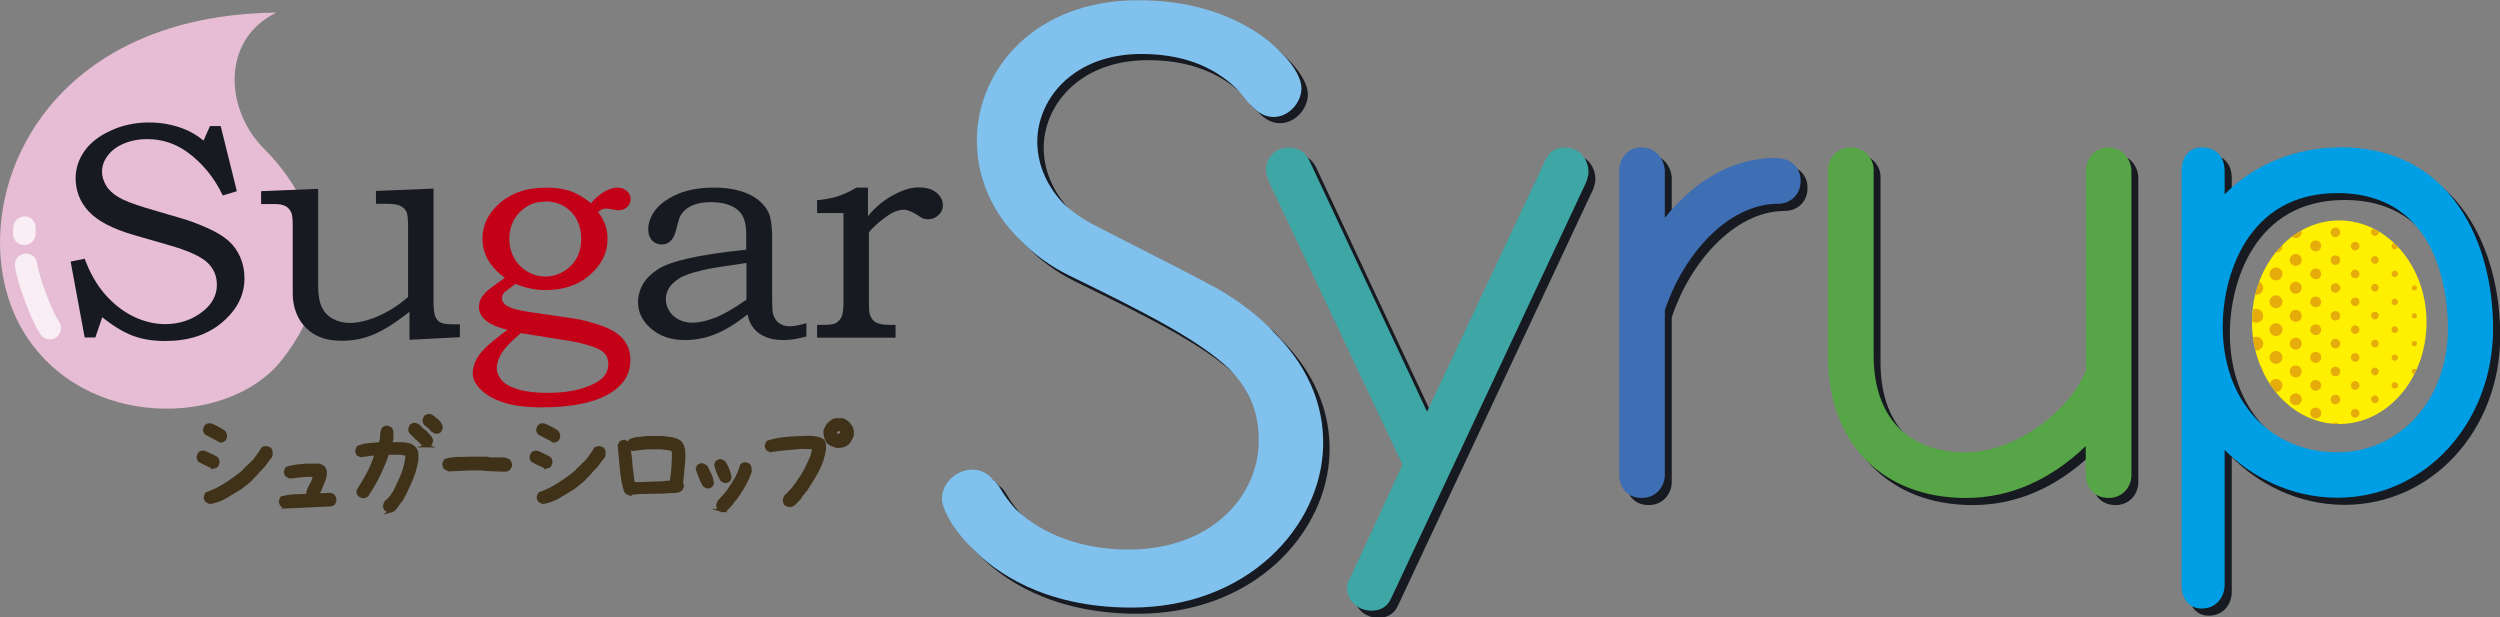 <?xml version="1.0" encoding="UTF-8"?><svg id="_レイヤー_2" xmlns="http://www.w3.org/2000/svg" xmlns:xlink="http://www.w3.org/1999/xlink" viewBox="0 0 105.13 25.96"><rect x="0" y="0" width="105.13" height="25.96" fill="#808080" stroke="none"/><defs><style>.cls-1{fill:#171a20;}.cls-1,.cls-2,.cls-3,.cls-4,.cls-5,.cls-6,.cls-7,.cls-8,.cls-9,.cls-10,.cls-11,.cls-12{stroke-width:0px;}.cls-2{fill:#3fa6a6;}.cls-3{fill:#009ee5;}.cls-4{fill:#80c1ee;}.cls-5{fill:#c40018;}.cls-13{fill:#3f3219;stroke:#3f3219;stroke-miterlimit:10;stroke-width:.13px;}.cls-6{fill:none;}.cls-7{fill:#dc950f;}.cls-14{opacity:.75;}.cls-8{fill:#e6bdd4;}.cls-15{clip-path:url(#clippath);}.cls-9{fill:#56a546;}.cls-10{fill:#3e6eb3;}.cls-11{fill:#f8eef4;}.cls-12{fill:#ffef00;}</style><clipPath id="clippath"><path class="cls-6" d="M102.04,13.55c0,2.37-1.64,4.28-3.67,4.28s-3.67-1.92-3.67-4.28,1.64-4.28,3.67-4.28,3.67,1.92,3.67,4.28Z"/></clipPath></defs><g id="TXT"><path class="cls-8" d="M11.62.53C.95.65-1.76,9.52,1.02,14c2.55,4.12,8.57,3.94,10.79,1.19,3.23-4.01.68-7.56-.72-8.95-1.62-1.62-1.81-4.56.53-5.71Z"/><path class="cls-11" d="M2.09,14.27c-.15,0-.29-.07-.38-.2-.37-.52-.98-2.13-1.08-2.87-.04-.26.14-.5.4-.53.26-.04.5.14.53.4.09.63.65,2.08.92,2.45.15.21.1.51-.11.66-.08.06-.18.09-.28.09h0Z"/><path class="cls-11" d="M1.02,10.31c-.26,0-.47-.21-.47-.47,0,0,0-.22.01-.32.03-.26.27-.44.52-.42.26.03.44.26.42.52,0,.03,0,.16,0,.21,0,.26-.21.47-.47.47h0Z"/><path class="cls-1" d="M53.79,14.17c-.64-.66-1.43-1.26-2.36-1.79-.86-.47-2-1.05-3.1-1.61-.78-.4-1.54-.78-2.15-1.1-.45-.24-.85-.53-1.19-.85-.73-.77-1.12-1.71-1.1-2.68.05-1.79,1.57-3.61,4.38-3.61,1.67,0,3,.49,3.99,1.45.12.13.24.26.35.41.09.12.18.22.28.3.28.32.59.49.94.49.61,0,1.16-.57,1.17-1.21,0-.38-.28-.9-.76-1.4-.04-.04-.09-.09-.15-.15-.02-.02-.03-.04-.05-.05-.48-.49-2.33-2.1-5.9-2.1-4.35,0-6.71,2.89-6.79,5.75-.04,1.66.63,3.19,1.85,4.36.56.58,1.24,1.08,2.04,1.47,3.24,1.58,5.45,2.71,6.75,3.95.85.89,1.25,1.86,1.21,3.11-.06,2.21-1.96,4.46-5.49,4.46-1.92,0-3.6-.62-4.73-1.7-.25-.27-.47-.57-.66-.89-.09-.16-.19-.27-.3-.35-.27-.36-.65-.42-.87-.42-.6,0-1.25.49-1.27,1.21,0,.38.37,1.17,1.11,1.93.06.06.12.12.18.18,0,0,.01.01.02.02.89.92,2.94,2.46,6.65,2.46,4.94,0,7.98-3.44,8.07-6.77.05-1.81-.7-3.47-2.13-4.86Z"/><path class="cls-1" d="M66.14,6.5c-.62,0-.79.36-.95.72l-4.89,10.39-4.87-10.39c-.19-.45-.41-.71-.98-.71s-.92.48-.92.92c0,.19.08.4.17.62l5.57,11.79-2.16,4.67-.03.05c-.06.1-.14.26-.14.47,0,.46.38.95,1.03.95.39,0,.68-.18.83-.54l8.09-17.26c.1-.17.2-.46.2-.64,0-.51-.35-1.03-.95-1.03Z"/><path class="cls-1" d="M75.01,6.94c-2.14,0-3.68,1.24-4.71,2.52v-1.96c0-.4-.31-1-.97-1s-.95.52-.95,1v12.74c0,.5.29,1,.95,1,.61,0,.97-.49.97-.97v-6.92c.73-2.24,2.6-4.48,4.76-4.48.47,0,.95-.33.95-.97,0-.56-.41-.95-1-.95Z"/><path class="cls-1" d="M88.98,6.5c-.63,0-.97.5-.97.97v8.42c-.8,1.86-3.09,3.43-5.04,3.43-2.47,0-3.89-1.49-3.89-4.08v-7.82c0-.37-.31-.92-.97-.92-.57,0-.95.47-.95.92v7.88c0,3.61,2.28,5.94,5.8,5.94,1.83,0,3.52-.73,5.04-2.18v1.21c0,.47.3.97.97.97.54,0,.95-.42.95-.97V7.47c0-.39-.3-.97-.95-.97Z"/><path class="cls-1" d="M98.7,6.5c-1.88,0-3.63.73-4.85,1.97v-.97c0-.62-.36-1-.95-1-.52,0-.86.38-.86.97v17.42c0,.61.33,1,.84,1,.64,0,.97-.5.97-1v-5.67c1.02,1.04,2.69,2.01,4.74,2.01,3.67,0,6.55-3.13,6.55-7.12,0-3.51-1.69-7.62-6.44-7.62ZM98.59,19.31c-2.84,0-4.82-2.17-4.82-5.29,0-2.09,1.01-5.61,4.82-5.61,4.32,0,4.65,4.36,4.65,5.7,0,2.97-2,5.2-4.65,5.2Z"/><path class="cls-1" d="M8.82,5.3h.46l.68,2.74-.59.18c-.37-.77-.87-1.37-1.49-1.82-.51-.37-1.07-.55-1.69-.55-.37,0-.71.07-1.01.2-.3.13-.52.31-.67.52-.15.21-.22.43-.22.65,0,.2.06.39.17.58.11.19.29.35.52.49.23.14.62.29,1.15.45l1.66.49c.2.06.5.17.89.34.39.17.69.35.91.54.22.19.39.42.51.7.12.27.18.57.18.89,0,.71-.31,1.32-.93,1.85-.62.53-1.42.79-2.4.79-.51,0-.96-.07-1.36-.22-.4-.15-.83-.41-1.29-.78l-.29.85h-.45l-.59-3.19.59-.12c.22.59.5,1.09.86,1.5.36.41.76.72,1.19.93.44.21.88.32,1.33.32.61,0,1.15-.18,1.61-.55.38-.31.57-.68.57-1.1,0-.39-.14-.7-.41-.95-.28-.25-.78-.48-1.5-.69l-1.59-.46c-.89-.26-1.52-.59-1.89-.99-.37-.4-.55-.87-.55-1.39,0-.41.12-.78.36-1.13.24-.35.6-.64,1.1-.87.49-.23,1.03-.35,1.62-.35.49,0,.96.08,1.42.25.32.12.61.29.88.51l.27-.61Z"/><path class="cls-1" d="M10.96,8.04l2.42-.1v4.11c0,.36.05.65.15.86.1.21.25.38.46.49.21.12.45.18.72.18.34,0,.73-.09,1.16-.27.43-.18.86-.45,1.29-.82v-2.97c0-.31-.02-.52-.07-.62-.05-.1-.13-.18-.25-.24s-.31-.09-.56-.09h-.47v-.54l2.42-.1v4.76c0,.31.03.52.08.63.05.12.13.2.23.25.1.05.3.07.6.07h.2v.54l-2.12.11v-1.18c-.58.46-1.09.78-1.52.96-.43.18-.87.26-1.32.26-.33,0-.62-.04-.86-.13-.24-.09-.46-.22-.64-.4-.18-.18-.33-.39-.42-.64-.1-.25-.15-.52-.15-.8v-2.9c0-.26-.02-.44-.07-.54-.05-.1-.12-.19-.23-.25-.11-.06-.26-.09-.44-.09h-.59v-.54Z"/><path class="cls-5" d="M24.85,8.55c.19-.23.39-.39.58-.5.2-.11.38-.16.54-.16.15,0,.28.05.39.14.1.09.16.2.16.33s-.05.25-.14.34c-.09.09-.21.14-.36.14-.06,0-.14-.01-.24-.03-.12-.03-.22-.04-.3-.04-.11,0-.22.05-.33.15.26.32.4.69.4,1.12,0,.59-.25,1.09-.74,1.52-.49.43-1.12.64-1.87.64-.42,0-.84-.09-1.26-.26-.28.2-.44.32-.48.37-.06.07-.09.15-.09.23,0,.12.06.23.19.31.16.11.48.2.96.27l1.84.27c.41.06.82.17,1.23.32.41.15.71.34.9.58.19.24.28.52.28.85,0,.56-.26,1.01-.78,1.35-.66.43-1.64.64-2.94.64-.68,0-1.23-.07-1.66-.22-.43-.14-.76-.35-.99-.61-.17-.19-.26-.39-.26-.59,0-.26.09-.52.26-.77.17-.25.57-.61,1.2-1.07-.4-.1-.69-.22-.87-.36-.22-.17-.33-.37-.33-.59,0-.11.02-.21.06-.31.04-.1.11-.19.2-.29s.26-.23.5-.4c.15-.11.26-.19.33-.24-.31-.22-.54-.47-.7-.74-.16-.27-.24-.57-.24-.9,0-.54.21-1.01.63-1.41.51-.49,1.19-.74,2.05-.74.38,0,.72.05,1,.14.29.1.58.27.88.51ZM21.9,14.01c-.41.35-.68.63-.81.85-.13.22-.2.43-.2.63,0,.17.07.33.2.49.13.16.36.29.69.39.32.1.73.15,1.22.15.58,0,1.08-.06,1.49-.19.41-.13.71-.29.89-.48.13-.15.2-.33.2-.54,0-.18-.05-.33-.16-.45-.11-.12-.31-.23-.61-.32-.3-.09-.58-.16-.84-.2l-2.06-.33ZM22.91,8.48c-.42,0-.77.15-1.06.45-.29.3-.43.67-.43,1.12,0,.3.07.57.2.8.13.24.32.43.56.57.24.14.49.21.75.21s.52-.07.76-.21c.24-.14.43-.33.56-.57.13-.24.19-.5.19-.8,0-.47-.14-.84-.42-1.14-.28-.29-.65-.44-1.1-.44Z"/><path class="cls-1" d="M31.38,10.5v-.69c0-.47-.13-.81-.39-1.01-.26-.2-.64-.3-1.12-.3-.24,0-.45.03-.63.09-.18.06-.32.14-.43.24-.11.1-.19.21-.24.34-.02.05-.07.23-.15.54-.1.38-.3.57-.59.57-.17,0-.31-.06-.41-.17-.1-.11-.16-.26-.16-.46,0-.28.1-.56.31-.83.21-.27.53-.49.95-.67.43-.18.93-.26,1.51-.26.54,0,1.01.08,1.4.25.39.17.67.41.85.72.13.22.19.61.19,1.18v2.45c0,.35.01.58.03.68.05.18.13.32.25.41.12.09.27.14.46.14s.43-.05.7-.13v.56c-.35.1-.67.15-.95.15-.3,0-.56-.04-.76-.13-.21-.08-.38-.21-.51-.37-.13-.16-.22-.36-.25-.58-.51.4-.97.68-1.38.84-.41.16-.83.24-1.25.24-.59,0-1.06-.16-1.43-.48-.37-.32-.55-.69-.55-1.12,0-.26.07-.51.2-.74.13-.23.34-.44.61-.62.27-.18.71-.34,1.29-.47.59-.14,1.4-.26,2.44-.37ZM31.38,11.06c-.99.14-1.6.24-1.83.3-.46.11-.8.22-.99.35-.2.13-.34.26-.43.41-.09.15-.13.3-.13.47s.05.33.14.48c.1.16.23.28.41.37.17.09.36.13.56.13.28,0,.59-.07.94-.2.35-.13.8-.39,1.34-.77v-1.54Z"/><path class="cls-1" d="M34.36,8.95v-.53c.31-.03.58-.08.83-.15.24-.08.52-.2.83-.38h.48v1.2c.3-.37.65-.66,1.05-.88.4-.22.76-.33,1.08-.33s.56.07.75.22c.18.15.27.33.27.54,0,.15-.06.29-.18.4-.12.12-.27.18-.44.18-.08,0-.14-.01-.2-.03-.06-.02-.14-.07-.24-.14-.23-.15-.43-.23-.59-.23-.21,0-.45.09-.7.27-.32.23-.58.45-.76.68v2.94c0,.25.01.43.04.52.03.09.07.17.14.24.06.07.14.11.24.14.09.03.26.05.49.05h.21v.54h-3.3v-.54h.27c.26,0,.43-.02.51-.07.11-.06.19-.15.25-.26.05-.11.08-.32.08-.61v-3.76h-1.1Z"/><path class="cls-12" d="M102.04,13.55c0,2.37-1.64,4.28-3.67,4.28s-3.67-1.92-3.67-4.28,1.64-4.28,3.67-4.28,3.67,1.92,3.67,4.28Z"/><g class="cls-15"><g class="cls-14"><path class="cls-7" d="M94.05,22.38c-.17,0-.32-.14-.32-.32s.14-.32.32-.32.32.14.32.32-.14.32-.32.32h0ZM94.05,21.21c-.17,0-.32-.14-.32-.32s.14-.32.32-.32.32.14.32.32-.14.32-.32.32h0Z"/><path class="cls-7" d="M94.88,21.77c-.16,0-.29-.13-.29-.29s.13-.29.29-.29.29.13.29.29-.13.29-.29.29h0ZM94.88,20.6c-.16,0-.29-.13-.29-.29s.13-.29.29-.29.29.13.29.29-.13.29-.29.29h0Z"/><path class="cls-7" d="M95.71,22.33c-.15,0-.27-.12-.27-.27s.12-.27.27-.27.27.12.27.27-.12.27-.27.27h0ZM95.71,21.16c-.15,0-.27-.12-.27-.27s.12-.27.27-.27.27.12.27.27-.12.27-.27.27h0Z"/><path class="cls-7" d="M96.54,21.73c-.14,0-.25-.11-.25-.25s.11-.25.25-.25.25.11.25.25-.11.25-.25.25h0ZM96.54,20.55c-.14,0-.25-.11-.25-.25s.11-.25.25-.25.25.11.25.25-.11.25-.25.25h0Z"/><path class="cls-7" d="M97.38,22.29c-.12,0-.23-.1-.23-.23s.1-.23.23-.23.23.1.23.23-.1.23-.23.23h0ZM97.38,21.12c-.12,0-.23-.1-.23-.23s.1-.23.23-.23.23.1.23.23-.1.23-.23.23h0Z"/><path class="cls-7" d="M98.21,21.68c-.11,0-.2-.09-.2-.2s.09-.2.2-.2.2.09.2.2-.09.2-.2.2h0ZM98.21,20.51c-.11,0-.2-.09-.2-.2s.09-.2.2-.2.2.09.2.2-.09.2-.2.2h0Z"/><path class="cls-7" d="M99.04,22.24c-.1,0-.18-.08-.18-.18s.08-.18.18-.18.18.08.18.18-.08.18-.18.18h0ZM99.04,21.07c-.1,0-.18-.08-.18-.18s.08-.18.18-.18.18.08.18.18-.08.18-.18.18h0Z"/><path class="cls-7" d="M99.87,22.81c-.09,0-.16-.07-.16-.16s.07-.16.16-.16.16.07.16.16-.07.16-.16.16h0ZM99.87,21.64c-.09,0-.16-.07-.16-.16s.07-.16.16-.16.16.07.16.16-.07.16-.16.16h0ZM99.87,20.46c-.09,0-.16-.07-.16-.16s.07-.16.16-.16.16.07.16.16-.07.16-.16.16h0Z"/><path class="cls-7" d="M100.7,22.2c-.08,0-.13-.06-.13-.14s.06-.14.13-.14.14.06.14.14-.06.14-.14.14h0ZM100.7,21.03c-.08,0-.13-.06-.13-.14s.06-.14.13-.14.14.06.14.14-.06.14-.14.14h0Z"/><path class="cls-7" d="M101.53,22.76c-.06,0-.11-.05-.11-.11s.05-.11.11-.11.11.05.11.11-.05.11-.11.11h0ZM101.53,21.59c-.06,0-.11-.05-.11-.11s.05-.11.11-.11.11.05.11.11-.05.11-.11.11h0ZM101.53,20.42c-.06,0-.11-.05-.11-.11s.05-.11.11-.11.11.05.11.11-.05.11-.11.11h0Z"/><path class="cls-7" d="M104.86,21.68c-.11,0-.2-.09-.2-.2s.09-.2.2-.2.2.09.2.2-.09.2-.2.2h0ZM104.86,20.51c-.11,0-.2-.09-.2-.2s.09-.2.2-.2.2.09.2.2-.09.2-.2.2h0Z"/><path class="cls-7" d="M104.03,22.24c-.1,0-.18-.08-.18-.18s.08-.18.18-.18.18.08.18.18-.08.18-.18.18h0ZM104.03,21.07c-.1,0-.18-.08-.18-.18s.08-.18.18-.18.18.08.18.18-.08.18-.18.18h0Z"/><path class="cls-7" d="M103.19,22.81c-.09,0-.16-.07-.16-.16s.07-.16.16-.16.16.07.16.16-.07.16-.16.16h0ZM103.19,21.64c-.09,0-.16-.07-.16-.16s.07-.16.16-.16.16.07.16.16-.07.16-.16.16h0ZM103.19,20.46c-.09,0-.16-.07-.16-.16s.07-.16.16-.16.16.07.16.16-.07.16-.16.16h0Z"/><path class="cls-7" d="M102.36,22.2c-.08,0-.13-.06-.13-.14s.06-.14.13-.14.14.06.14.14-.06.14-.14.14h0ZM102.36,21.03c-.08,0-.13-.06-.13-.14s.06-.14.13-.14.14.06.14.14-.06.14-.14.14h0Z"/><path class="cls-7" d="M94.05,22.38c-.17,0-.32-.14-.32-.32s.14-.32.32-.32.32.14.32.32-.14.32-.32.32h0ZM94.05,21.21c-.17,0-.32-.14-.32-.32s.14-.32.32-.32.32.14.32.32-.14.32-.32.32h0Z"/><path class="cls-7" d="M94.05,21.21c-.17,0-.32-.14-.32-.32s.14-.32.32-.32.32.14.32.32-.14.32-.32.32h0ZM94.05,20.04c-.17,0-.32-.14-.32-.32s.14-.32.32-.32.32.14.32.32-.14.32-.32.32h0ZM94.05,18.86c-.17,0-.32-.14-.32-.32s.14-.32.32-.32.32.14.32.32-.14.32-.32.32h0ZM94.05,17.69c-.17,0-.32-.14-.32-.32s.14-.32.32-.32.32.14.32.32-.14.32-.32.32h0ZM94.05,16.52c-.17,0-.32-.14-.32-.32s.14-.32.32-.32.32.14.32.32-.14.32-.32.32h0ZM94.05,15.35c-.17,0-.32-.14-.32-.32s.14-.32.32-.32.32.14.32.32-.14.32-.32.32h0ZM94.05,14.18c-.17,0-.32-.14-.32-.32s.14-.32.32-.32.32.14.32.32-.14.32-.32.32h0ZM94.05,13.01c-.17,0-.32-.14-.32-.32s.14-.32.32-.32.32.14.32.32-.14.32-.32.32h0ZM94.05,11.83c-.17,0-.32-.14-.32-.31s.14-.32.32-.32.32.14.32.32-.14.31-.32.31h0ZM94.05,10.66c-.17,0-.32-.14-.32-.32s.14-.32.32-.32.32.14.32.32-.14.32-.32.32h0ZM94.05,9.49c-.17,0-.32-.14-.32-.32s.14-.32.32-.32.32.14.32.32-.14.32-.32.32h0Z"/><path class="cls-7" d="M94.88,20.6c-.16,0-.29-.13-.29-.29s.13-.29.29-.29.29.13.29.29-.13.29-.29.29h0ZM94.88,19.43c-.16,0-.29-.13-.29-.29s.13-.29.29-.29.29.13.29.29-.13.29-.29.29h0ZM94.88,18.26c-.16,0-.29-.13-.29-.29s.13-.29.29-.29.29.13.29.29-.13.29-.29.29h0ZM94.88,17.09c-.16,0-.29-.13-.29-.29s.13-.29.29-.29.29.13.29.29-.13.29-.29.29h0ZM94.88,15.91c-.16,0-.29-.13-.29-.29s.13-.29.29-.29.29.13.29.29-.13.29-.29.29h0ZM94.88,14.74c-.16,0-.29-.13-.29-.29s.13-.29.29-.29.29.13.29.29-.13.29-.29.29h0ZM94.88,13.57c-.16,0-.29-.13-.29-.29s.13-.29.29-.29.29.13.29.29-.13.29-.29.29h0ZM94.88,12.4c-.16,0-.29-.13-.29-.29s.13-.29.29-.29.29.13.29.29-.13.29-.29.29h0ZM94.88,11.23c-.16,0-.29-.13-.29-.29s.13-.29.29-.29.29.13.29.29-.13.29-.29.29h0ZM94.88,10.06c-.16,0-.29-.13-.29-.29s.13-.29.29-.29.29.13.29.29-.13.29-.29.29h0ZM94.88,8.88c-.16,0-.29-.13-.29-.29s.13-.29.29-.29.29.13.29.29-.13.29-.29.29h0Z"/><path class="cls-7" d="M95.71,21.16c-.15,0-.27-.12-.27-.27s.12-.27.27-.27.27.12.27.27-.12.27-.27.27h0ZM95.71,19.99c-.15,0-.27-.12-.27-.27s.12-.27.27-.27.27.12.27.27-.12.27-.27.27h0ZM95.71,18.82c-.15,0-.27-.12-.27-.27s.12-.27.27-.27.27.12.27.27-.12.27-.27.27h0ZM95.71,17.65c-.15,0-.27-.12-.27-.27s.12-.27.27-.27.27.12.27.27-.12.27-.27.27h0ZM95.71,16.48c-.15,0-.27-.12-.27-.27s.12-.27.27-.27.27.12.27.27-.12.27-.27.27h0ZM95.71,15.3c-.15,0-.27-.12-.27-.27s.12-.27.27-.27.27.12.27.27-.12.27-.27.27h0ZM95.71,14.13c-.15,0-.27-.12-.27-.27s.12-.27.27-.27.27.12.27.27-.12.27-.27.27h0ZM95.71,12.96c-.15,0-.27-.12-.27-.27s.12-.27.27-.27.27.12.27.27-.12.27-.27.27h0ZM95.71,11.79c-.15,0-.27-.12-.27-.27s.12-.27.27-.27.27.12.27.27-.12.27-.27.27h0ZM95.71,10.62c-.15,0-.27-.12-.27-.27s.12-.27.27-.27.27.12.27.27-.12.27-.27.27h0ZM95.71,9.45c-.15,0-.27-.12-.27-.27s.12-.27.27-.27.27.12.27.27-.12.27-.27.27h0Z"/><path class="cls-7" d="M96.54,20.55c-.14,0-.25-.11-.25-.25s.11-.25.25-.25.25.11.25.25-.11.25-.25.25h0ZM96.54,19.38c-.14,0-.25-.11-.25-.25s.11-.25.25-.25.25.11.25.25-.11.25-.25.25h0ZM96.54,18.21c-.14,0-.25-.11-.25-.25s.11-.25.25-.25.25.11.25.25-.11.25-.25.25h0ZM96.54,17.04c-.14,0-.25-.11-.25-.25s.11-.25.25-.25.25.11.25.25-.11.25-.25.25h0ZM96.54,15.87c-.14,0-.25-.11-.25-.25s.11-.25.25-.25.25.11.25.25-.11.25-.25.25h0ZM96.54,14.7c-.14,0-.25-.11-.25-.25s.11-.25.25-.25.25.11.25.25-.11.25-.25.25h0ZM96.54,13.53c-.14,0-.25-.11-.25-.25s.11-.25.25-.25.25.11.25.25-.11.25-.25.25h0ZM96.54,12.35c-.14,0-.25-.11-.25-.25s.11-.25.25-.25.25.11.25.25-.11.25-.25.25h0ZM96.54,11.18c-.14,0-.25-.11-.25-.25s.11-.25.25-.25.25.11.25.25-.11.25-.25.25h0ZM96.54,10.01c-.14,0-.25-.11-.25-.25s.11-.25.25-.25.25.11.25.25-.11.25-.25.25h0ZM96.54,8.84c-.14,0-.25-.11-.25-.25s.11-.25.25-.25.25.11.25.25-.11.25-.25.25h0Z"/><path class="cls-7" d="M97.38,21.12c-.12,0-.23-.1-.23-.23s.1-.23.23-.23.23.1.23.23-.1.23-.23.23h0ZM97.38,19.95c-.12,0-.23-.1-.23-.23s.1-.23.23-.23.23.1.23.23-.1.23-.23.23h0ZM97.38,18.77c-.12,0-.23-.1-.23-.23s.1-.23.23-.23.23.1.23.23-.1.23-.23.23h0ZM97.38,17.6c-.12,0-.23-.1-.23-.23s.1-.23.23-.23.23.1.23.23-.1.23-.23.23h0ZM97.38,16.43c-.12,0-.23-.1-.23-.23s.1-.22.23-.22.23.1.23.22-.1.23-.23.23h0ZM97.38,15.26c-.12,0-.23-.1-.23-.23s.1-.23.23-.23.23.1.23.23-.1.23-.23.23h0ZM97.38,14.09c-.12,0-.23-.1-.23-.22s.1-.23.23-.23.23.1.23.23-.1.22-.23.22h0ZM97.38,12.92c-.12,0-.23-.1-.23-.22s.1-.23.23-.23.23.1.23.23-.1.22-.23.22h0ZM97.38,11.74c-.12,0-.23-.1-.23-.22s.1-.23.23-.23.23.1.23.23-.1.22-.23.22h0ZM97.38,10.57c-.12,0-.23-.1-.23-.23s.1-.23.23-.23.23.1.23.23-.1.23-.23.23h0ZM97.38,9.4c-.12,0-.23-.1-.23-.23s.1-.22.23-.22.23.1.23.22-.1.23-.23.23h0Z"/><path class="cls-7" d="M98.21,20.51c-.11,0-.2-.09-.2-.2s.09-.2.2-.2.2.09.2.2-.09.2-.2.2h0ZM98.21,19.34c-.11,0-.2-.09-.2-.2s.09-.2.2-.2.2.09.2.2-.09.2-.2.2h0ZM98.21,18.17c-.11,0-.2-.09-.2-.2s.09-.2.2-.2.2.09.2.2-.09.2-.2.2h0ZM98.21,17c-.11,0-.2-.09-.2-.2s.09-.2.2-.2.2.09.2.2-.09.2-.2.2h0ZM98.21,15.82c-.11,0-.2-.09-.2-.2s.09-.2.2-.2.2.09.2.2-.09.2-.2.2h0ZM98.21,14.65c-.11,0-.2-.09-.2-.2s.09-.2.2-.2.2.09.2.2-.09.2-.2.2h0ZM98.21,13.48c-.11,0-.2-.09-.2-.2s.09-.2.2-.2.2.09.2.2-.09.2-.2.2h0ZM98.21,12.31c-.11,0-.2-.09-.2-.2s.09-.2.2-.2.2.09.2.2-.09.2-.2.2h0ZM98.21,11.14c-.11,0-.2-.09-.2-.2s.09-.2.2-.2.2.09.2.2-.09.2-.2.2h0ZM98.21,9.97c-.11,0-.2-.09-.2-.2s.09-.2.2-.2.2.09.2.2-.09.2-.2.2h0ZM98.21,8.79c-.11,0-.2-.09-.2-.2s.09-.2.2-.2.2.09.2.2-.09.2-.2.2h0Z"/><path class="cls-7" d="M99.04,21.07c-.1,0-.18-.08-.18-.18s.08-.18.18-.18.18.08.18.18-.08.18-.18.18h0ZM99.04,19.9c-.1,0-.18-.08-.18-.18s.08-.18.18-.18.18.08.18.18-.08.18-.18.18h0ZM99.04,18.73c-.1,0-.18-.08-.18-.18s.08-.18.18-.18.18.08.18.18-.08.18-.18.18h0ZM99.04,17.56c-.1,0-.18-.08-.18-.18s.08-.18.18-.18.18.08.18.18-.08.18-.18.18h0ZM99.04,16.39c-.1,0-.18-.08-.18-.18s.08-.18.18-.18.18.08.18.18-.08.18-.18.18h0ZM99.04,15.21c-.1,0-.18-.08-.18-.18s.08-.18.18-.18.18.08.18.18-.08.18-.18.18h0ZM99.04,14.04c-.1,0-.18-.08-.18-.18s.08-.18.18-.18.18.08.18.18-.08.18-.18.18h0ZM99.04,12.87c-.1,0-.18-.08-.18-.18s.08-.18.18-.18.18.08.18.18-.08.18-.18.18h0ZM99.04,11.7c-.1,0-.18-.08-.18-.18s.08-.18.18-.18.18.08.18.18-.08.18-.18.18h0ZM99.04,10.53c-.1,0-.18-.08-.18-.18s.08-.18.18-.18.18.08.18.18-.08.18-.18.18h0ZM99.04,9.36c-.1,0-.18-.08-.18-.18s.08-.18.18-.18.18.08.18.18-.08.18-.18.18h0Z"/><path class="cls-7" d="M99.87,20.46c-.09,0-.16-.07-.16-.16s.07-.16.16-.16.16.07.16.16-.07.16-.16.16h0ZM99.87,19.29c-.09,0-.16-.07-.16-.16s.07-.16.16-.16.16.07.16.16-.07.16-.16.16h0ZM99.87,18.12c-.09,0-.16-.07-.16-.16s.07-.16.16-.16.16.07.16.16-.07.16-.16.16h0ZM99.87,16.95c-.09,0-.16-.07-.16-.16s.07-.16.16-.16.16.07.16.16-.07.16-.16.16h0ZM99.87,15.78c-.09,0-.16-.07-.16-.16s.07-.16.16-.16.16.07.16.16-.07.16-.16.16h0ZM99.87,14.61c-.09,0-.16-.07-.16-.16s.07-.16.16-.16.16.07.16.16-.07.16-.16.16h0ZM99.87,13.43c-.09,0-.16-.07-.16-.16s.07-.16.16-.16.16.07.16.16-.07.16-.16.16h0ZM99.87,12.26c-.09,0-.16-.07-.16-.16s.07-.16.16-.16.16.07.16.16-.07.16-.16.16h0ZM99.87,11.09c-.09,0-.16-.07-.16-.16s.07-.16.16-.16.16.07.16.16-.07.16-.16.16h0ZM99.87,9.92c-.09,0-.16-.07-.16-.16s.07-.16.16-.16.16.07.16.16-.07.16-.16.16h0ZM99.87,8.75c-.09,0-.16-.07-.16-.16s.07-.16.16-.16.16.07.16.16-.07.16-.16.16h0Z"/><path class="cls-7" d="M100.7,21.03c-.08,0-.13-.06-.13-.14s.06-.14.13-.14.14.06.14.14-.06.14-.14.14h0ZM100.7,19.86c-.08,0-.13-.06-.13-.14s.06-.14.13-.14.14.06.14.14-.06.14-.14.14h0ZM100.7,18.68c-.08,0-.13-.06-.13-.14s.06-.14.13-.14.14.06.14.14-.06.14-.14.14h0ZM100.7,17.51c-.08,0-.13-.06-.13-.13s.06-.14.13-.14.14.06.14.14-.06.13-.14.13h0ZM100.7,16.34c-.08,0-.13-.06-.13-.13s.06-.14.13-.14.14.06.14.14-.06.13-.14.13h0ZM100.7,15.17c-.08,0-.13-.06-.13-.13s.06-.13.13-.13.14.06.14.13-.06.13-.14.13h0ZM100.7,14c-.08,0-.13-.06-.13-.14s.06-.14.13-.14.14.06.14.14-.06.14-.14.14h0ZM100.7,12.83c-.08,0-.13-.06-.13-.13s.06-.14.13-.14.14.06.14.14-.06.13-.14.13h0ZM100.7,11.65c-.08,0-.13-.06-.13-.13s.06-.14.13-.14.14.06.14.14-.06.13-.14.13h0ZM100.7,10.48c-.08,0-.13-.06-.13-.13s.06-.14.13-.14.14.06.14.14-.06.13-.14.13h0ZM100.7,9.31c-.08,0-.13-.06-.13-.14s.06-.14.13-.14.14.06.14.14-.06.14-.14.14h0Z"/><path class="cls-7" d="M101.53,20.42c-.06,0-.11-.05-.11-.11s.05-.11.11-.11.11.05.11.11-.05.11-.11.11h0ZM101.53,19.25c-.06,0-.11-.05-.11-.11s.05-.11.11-.11.11.05.11.11-.05.11-.11.11h0ZM101.53,18.08c-.06,0-.11-.05-.11-.11s.05-.11.11-.11.11.05.11.11-.05.11-.11.11h0ZM101.53,16.9c-.06,0-.11-.05-.11-.11s.05-.11.11-.11.11.05.11.11-.05.11-.11.11h0ZM101.53,15.73c-.06,0-.11-.05-.11-.11s.05-.11.11-.11.11.05.11.11-.05.11-.11.11h0ZM101.53,14.56c-.06,0-.11-.05-.11-.11s.05-.11.11-.11.11.05.11.11-.05.11-.11.11h0ZM101.53,13.39c-.06,0-.11-.05-.11-.11s.05-.11.11-.11.11.05.11.11c0,.06-.05.11-.11.11h0ZM101.53,12.22c-.06,0-.11-.05-.11-.11s.05-.11.11-.11.11.05.11.11-.05.11-.11.11h0ZM101.53,11.05c-.06,0-.11-.05-.11-.11s.05-.11.11-.11.11.05.11.11-.05.11-.11.11h0ZM101.53,9.88c-.06,0-.11-.05-.11-.11s.05-.11.11-.11.11.05.11.11c0,.06-.05.11-.11.11h0ZM101.53,8.7c-.06,0-.11-.05-.11-.11s.05-.11.11-.11.11.05.11.11-.05.11-.11.11h0Z"/><path class="cls-7" d="M104.86,20.51c-.11,0-.2-.09-.2-.2s.09-.2.2-.2.2.09.2.2-.09.2-.2.2h0ZM104.86,19.34c-.11,0-.2-.09-.2-.2s.09-.2.2-.2.2.09.2.2-.09.2-.2.2h0ZM104.86,18.17c-.11,0-.2-.09-.2-.2s.09-.2.2-.2.2.09.2.2-.09.2-.2.2h0ZM104.86,17c-.11,0-.2-.09-.2-.2s.09-.2.2-.2.2.09.2.2-.09.2-.2.2h0ZM104.86,15.82c-.11,0-.2-.09-.2-.2s.09-.2.2-.2.2.09.2.2-.09.2-.2.2h0ZM104.86,14.65c-.11,0-.2-.09-.2-.2s.09-.2.2-.2.2.09.2.2-.09.2-.2.2h0ZM104.86,13.48c-.11,0-.2-.09-.2-.2s.09-.2.2-.2.2.09.2.2-.09.2-.2.2h0ZM104.86,12.31c-.11,0-.2-.09-.2-.2s.09-.2.2-.2.2.09.2.2-.09.2-.2.2h0ZM104.86,11.14c-.11,0-.2-.09-.2-.2s.09-.2.2-.2.2.09.2.2-.09.2-.2.2h0ZM104.86,9.97c-.11,0-.2-.09-.2-.2s.09-.2.2-.2.2.09.2.2-.09.2-.2.2h0ZM104.86,8.79c-.11,0-.2-.09-.2-.2s.09-.2.2-.2.2.09.2.2-.09.2-.2.2h0Z"/><path class="cls-7" d="M104.03,21.07c-.1,0-.18-.08-.18-.18s.08-.18.18-.18.18.08.18.18-.08.18-.18.18h0ZM104.03,19.9c-.1,0-.18-.08-.18-.18s.08-.18.18-.18.18.08.18.18-.08.18-.18.18h0ZM104.03,18.73c-.1,0-.18-.08-.18-.18s.08-.18.18-.18.18.08.18.18-.08.18-.18.18h0ZM104.03,17.56c-.1,0-.18-.08-.18-.18s.08-.18.18-.18.18.08.18.18-.08.18-.18.18h0ZM104.03,16.39c-.1,0-.18-.08-.18-.18s.08-.18.18-.18.18.08.18.18-.08.18-.18.18h0ZM104.03,15.21c-.1,0-.18-.08-.18-.18s.08-.18.18-.18.18.08.18.18-.08.18-.18.18h0ZM104.03,14.04c-.1,0-.18-.08-.18-.18s.08-.18.18-.18.18.08.18.18-.08.18-.18.18h0ZM104.03,12.87c-.1,0-.18-.08-.18-.18s.08-.18.18-.18.18.08.18.18-.08.18-.18.18h0ZM104.03,11.7c-.1,0-.18-.08-.18-.18s.08-.18.18-.18.18.08.18.18-.08.18-.18.18h0ZM104.03,10.53c-.1,0-.18-.08-.18-.18s.08-.18.18-.18.18.08.18.18-.08.18-.18.18h0ZM104.03,9.36c-.1,0-.18-.08-.18-.18s.08-.18.18-.18.18.08.18.18-.08.18-.18.18h0Z"/><path class="cls-7" d="M103.19,20.46c-.09,0-.16-.07-.16-.16s.07-.16.16-.16.16.07.16.16-.07.16-.16.16h0ZM103.19,19.29c-.09,0-.16-.07-.16-.16s.07-.16.16-.16.16.07.16.16-.07.16-.16.16h0ZM103.19,18.12c-.09,0-.16-.07-.16-.16s.07-.16.16-.16.16.07.16.16-.07.16-.16.16h0ZM103.19,16.95c-.09,0-.16-.07-.16-.16s.07-.16.16-.16.16.07.16.16-.07.16-.16.16h0ZM103.19,15.78c-.09,0-.16-.07-.16-.16s.07-.16.16-.16.16.07.16.16-.07.16-.16.16h0ZM103.19,14.61c-.09,0-.16-.07-.16-.16s.07-.16.16-.16.16.07.16.16-.07.16-.16.16h0ZM103.19,13.43c-.09,0-.16-.07-.16-.16s.07-.16.16-.16.16.07.16.16-.07.16-.16.16h0ZM103.19,12.26c-.09,0-.16-.07-.16-.16s.07-.16.16-.16.16.07.16.16-.07.16-.16.16h0ZM103.19,11.09c-.09,0-.16-.07-.16-.16s.07-.16.16-.16.16.07.16.16-.07.16-.16.16h0ZM103.19,9.92c-.09,0-.16-.07-.16-.16s.07-.16.16-.16.16.07.16.16-.07.16-.16.16h0ZM103.19,8.75c-.09,0-.16-.07-.16-.16s.07-.16.16-.16.16.07.16.16-.07.16-.16.16h0Z"/><path class="cls-7" d="M102.36,21.03c-.08,0-.13-.06-.13-.14s.06-.14.13-.14.14.06.14.14-.06.14-.14.14h0ZM102.36,19.86c-.08,0-.13-.06-.13-.14s.06-.14.13-.14.14.06.14.14-.06.14-.14.14h0ZM102.36,18.68c-.08,0-.13-.06-.13-.14s.06-.14.13-.14.14.06.14.14-.06.14-.14.14h0ZM102.36,17.51c-.08,0-.13-.06-.13-.13s.06-.14.13-.14.14.06.14.14-.06.13-.14.13h0ZM102.36,16.34c-.08,0-.13-.06-.13-.13s.06-.14.13-.14.14.06.14.14-.06.13-.14.13h0ZM102.36,15.17c-.08,0-.13-.06-.13-.13s.06-.13.13-.13.14.06.14.13-.06.13-.14.13h0ZM102.36,14c-.08,0-.13-.06-.13-.14s.06-.14.13-.14.14.06.14.14-.06.14-.14.14h0ZM102.36,12.83c-.08,0-.13-.06-.13-.13s.06-.14.13-.14.14.06.14.14-.06.13-.14.13h0ZM102.36,11.65c-.08,0-.13-.06-.13-.13s.06-.14.13-.14.14.06.14.14-.06.13-.14.13h0ZM102.36,10.48c-.08,0-.13-.06-.13-.13s.06-.14.13-.14.14.06.14.14-.06.13-.14.13h0ZM102.36,9.31c-.08,0-.13-.06-.13-.14s.06-.14.13-.14.14.06.14.14-.06.14-.14.14h0Z"/><path class="cls-7" d="M94.05,21.21c-.17,0-.32-.14-.32-.32s.14-.32.32-.32.32.14.32.32-.14.32-.32.32h0ZM94.05,20.04c-.17,0-.32-.14-.32-.32s.14-.32.32-.32.32.14.32.32-.14.32-.32.32h0ZM94.05,18.86c-.17,0-.32-.14-.32-.32s.14-.32.32-.32.32.14.32.32-.14.32-.32.32h0ZM94.05,17.69c-.17,0-.32-.14-.32-.32s.14-.32.32-.32.32.14.32.32-.14.32-.32.32h0ZM94.05,16.52c-.17,0-.32-.14-.32-.32s.14-.32.32-.32.32.14.32.32-.14.32-.32.32h0ZM94.05,15.35c-.17,0-.32-.14-.32-.32s.14-.32.32-.32.32.14.32.32-.14.32-.32.32h0ZM94.05,14.18c-.17,0-.32-.14-.32-.32s.14-.32.32-.32.32.14.32.32-.14.32-.32.32h0ZM94.05,13.01c-.17,0-.32-.14-.32-.32s.14-.32.32-.32.32.14.32.32-.14.32-.32.32h0ZM94.05,11.83c-.17,0-.32-.14-.32-.31s.14-.32.32-.32.32.14.32.32-.14.31-.32.31h0ZM94.05,10.66c-.17,0-.32-.14-.32-.32s.14-.32.32-.32.32.14.32.32-.14.32-.32.32h0ZM94.05,9.49c-.17,0-.32-.14-.32-.32s.14-.32.32-.32.32.14.32.32-.14.32-.32.32h0Z"/></g></g><path class="cls-13" d="M8.94,19.64c-.1-.04-.19-.09-.28-.13-.09-.04-.18-.09-.27-.14-.02-.03-.04-.06-.05-.09-.01-.03-.01-.07,0-.1l.05-.11s.06-.04.09-.05c.03-.01.07-.01.12,0,.09.04.17.08.26.12.08.04.17.08.25.13.02.03.04.06.05.09.01.03.01.07,0,.12l-.05.11s-.05.04-.08.04c-.03,0-.06.01-.09.02ZM9.23,18.52l-.57-.3s-.04-.06-.05-.09c-.01-.03-.01-.07,0-.1l.05-.11s.06-.04.09-.05c.03-.01.07-.01.12,0,.09.04.19.08.28.13.09.05.18.1.27.16.02.03.04.06.05.1.01.03.02.07.01.12l-.05.11s-.06.04-.09.05c-.03.01-.07.01-.1,0ZM8.8,21.12l-.11-.06s-.04-.06-.05-.09c-.01-.03-.01-.07,0-.1l.05-.11c.29-.1.57-.24.83-.41.26-.17.52-.35.76-.56v-.02s.2-.19.2-.19l.08-.08c.08-.07.15-.14.21-.23.06-.09.11-.16.15-.21.04-.05.06-.09.07-.11.01-.02.02-.04.04-.07.03-.02.06-.04.09-.05.03-.01.07-.01.12,0l.11.05s.05.08.05.12c0,.04,0,.09,0,.13-.01.05-.04.1-.08.14-.04.04-.08.09-.1.13l-.13.18-.2.21h-.02l-.04.07h-.03s-.04.08-.04.08l-.12.12h-.02l-.04.07c-.07.07-.15.14-.23.2-.08.06-.16.12-.23.18-.2.12-.41.25-.61.37s-.43.21-.67.25Z"/><path class="cls-13" d="M12,21.31s-.06-.02-.08-.03c-.03-.01-.05-.02-.07-.04-.02-.03-.04-.06-.05-.09-.01-.03-.01-.07,0-.11l.05-.11c.17-.04.35-.07.53-.08.19,0,.37-.01.55-.02.01-.15.06-.29.14-.42.08-.13.13-.27.16-.42h-.32c-.12,0-.23.02-.35.03-.11.01-.23.03-.35.04-.03,0-.06-.02-.08-.03-.03-.01-.05-.02-.07-.04-.02-.03-.04-.06-.05-.09-.01-.03-.01-.07,0-.1l.05-.11c.13-.04.27-.07.41-.09.14-.01.28-.03.42-.04h.55l.16.09s.07.1.08.16c0,.06,0,.13,0,.19-.04.14-.09.28-.15.41-.05.14-.12.27-.18.4h.03l.53-.02.11.06s.04.06.05.09c.01.03.02.07.01.12l-.05.12s-.06.04-.09.04c-.03,0-.07.01-.1.02h-.11s-1.74.08-1.74.08Z"/><path class="cls-13" d="M16.38,21.5s-.06-.02-.08-.03c-.03-.01-.05-.02-.07-.04-.02-.03-.04-.06-.05-.09-.01-.03-.01-.07,0-.12l.05-.11.06-.02v-.02c.07-.06.12-.13.17-.19.05-.07.09-.14.14-.21.12-.25.24-.5.34-.75.1-.25.16-.52.18-.81-.04-.01-.07-.02-.12-.03-.04,0-.08,0-.12-.02h-.58c-.1.31-.23.61-.37.91-.15.3-.31.58-.5.86-.03.02-.06.04-.09.05-.03.01-.07.01-.12,0l-.11-.06s-.04-.06-.05-.09c-.01-.03-.01-.07,0-.1.16-.25.31-.5.44-.75.13-.25.24-.52.32-.79h-.11l-.54.07-.11-.05s-.04-.06-.05-.09c-.01-.03-.01-.07,0-.1l.05-.11c.14-.06.29-.1.45-.11.16-.01.32-.03.47-.04.05-.1.07-.2.07-.32,0-.12.02-.23.07-.32.03-.02.06-.04.09-.05.03-.01.07-.01.1,0l.11.05c.04.05.06.11.06.19,0,.07,0,.15,0,.21l-.04.24h.47c.09,0,.18.02.27.04.08.02.16.06.22.12l.03.03c.06.07.09.14.1.23,0,.09,0,.18,0,.27-.05.3-.14.59-.26.87-.12.28-.25.55-.4.82h-.02l-.2.29-.09.1s-.06.04-.09.05c-.03.01-.06.02-.1.03ZM17.94,18.75s-.06-.02-.08-.03c-.03-.01-.05-.02-.07-.04l-.06-.06-.13-.12v-.02c-.06-.03-.11-.07-.16-.13-.05-.05-.1-.11-.15-.15-.02-.03-.04-.06-.05-.09-.01-.03-.01-.07,0-.1l.05-.11s.06-.04.09-.05c.03-.01.07-.01.1,0,.08.03.15.08.21.15.06.07.13.13.2.17l.05.06.07.07.05.06.03.03s.04.06.05.09c.01.03.01.07,0,.1l-.05.11s-.05.04-.08.04c-.03,0-.06.01-.09.02ZM18.29,18.16l-.12-.07c-.04-.05-.08-.1-.13-.14-.05-.04-.1-.08-.15-.12-.02-.03-.04-.06-.05-.09-.01-.03-.01-.07,0-.1l.05-.11s.06-.04.09-.05c.03-.01.07-.01.12,0,.05.02.1.05.14.09.04.04.09.07.13.1l.08.08s.05.07.08.12c.02.04.03.09.02.14l-.05.11s-.06.04-.09.05c-.03.01-.07.01-.1,0Z"/><path class="cls-13" d="M18.86,19.74s-.06-.02-.08-.03c-.03-.01-.05-.02-.07-.04-.02-.03-.03-.06-.04-.09-.01-.03-.01-.07,0-.11l.06-.11c.16-.05.32-.07.48-.08.15,0,.32,0,.49-.01h.48s.27,0,.27,0l.18.03h.57s.07.03.11.04c.04,0,.07.02.1.05.02.03.03.06.05.1.01.03.02.07,0,.12l-.07.11s-.07.05-.11.05c-.04,0-.09,0-.13,0h-.01s-.56-.02-.56-.02l-.38-.03h-.01s-.49,0-.49,0l-.82.04Z"/><path class="cls-13" d="M22.94,19.64c-.09-.04-.19-.09-.28-.13-.09-.04-.18-.09-.27-.14-.02-.03-.04-.06-.05-.09-.01-.03-.01-.07,0-.1l.05-.11s.06-.04.09-.05c.03-.01.07-.01.12,0,.09.04.17.08.26.12.08.04.17.08.25.13.02.03.04.06.05.09.01.03.01.07,0,.12l-.05.11s-.05.04-.08.04c-.03,0-.06.01-.09.02ZM23.24,18.52l-.57-.3s-.04-.06-.05-.09c-.01-.03-.01-.07,0-.1l.05-.11s.06-.04.09-.05c.03-.01.07-.01.12,0,.09.04.19.08.28.13.09.05.18.1.27.16.02.03.04.06.05.1.01.03.02.07.01.12l-.05.11s-.06.04-.09.05c-.03.01-.07.01-.1,0ZM22.8,21.12l-.11-.06s-.04-.06-.05-.09c-.01-.03-.01-.07,0-.1l.05-.11c.29-.1.57-.24.83-.41.26-.17.52-.35.76-.56v-.02s.2-.19.2-.19l.08-.08c.08-.07.15-.14.21-.23.06-.09.11-.16.15-.21s.06-.09.07-.11c.01-.02.02-.04.04-.07.03-.02.06-.04.09-.05.03-.01.07-.01.12,0l.11.05s.05.08.05.12c0,.04,0,.09,0,.13-.01.05-.04.1-.08.14-.04.04-.07.09-.1.13l-.13.18-.2.21h-.02l-.04.07h-.03s-.04.08-.04.08l-.12.12h-.02l-.04.07c-.07.07-.15.14-.23.2-.08.06-.16.12-.23.18-.2.12-.41.25-.61.37-.2.12-.43.21-.67.25Z"/><path class="cls-13" d="M26.5,20.78s-.06-.02-.08-.03c-.03-.01-.05-.02-.07-.04l-.05-.07c-.08-.26-.14-.58-.17-.94-.03-.36-.06-.69-.09-.97l.05-.11s.06-.04.09-.05c.03-.01.07-.01.1,0l.11.05.05.06s0-.06.02-.08c.01-.02.02-.04.04-.07.1-.05.21-.08.33-.09.12-.01.23-.02.35-.04h.65c.14.01.28.03.41.05.14.02.26.07.37.15.08.11.13.23.14.37.01.14.01.28,0,.42l-.09.94s.02.05.03.07c0,.03,0,.05,0,.08l-.06.11c-.09.06-.2.08-.33.08-.12,0-.24,0-.35.02l-1.07.02-.38.04ZM28.23,20.25c.03-.15.05-.35.07-.6.02-.25.02-.45.02-.62l-.03-.1c-.07-.04-.15-.06-.24-.07-.08-.01-.17-.02-.25-.03h-.61l-.58.07-.11-.05-.02-.04h-.02v.08c.03.2.06.45.08.73.03.28.06.52.09.72h.21l1.09-.04s.09-.02.15-.02.11,0,.16-.01Z"/><path class="cls-13" d="M29.72,20.47l-.11-.06c-.06-.11-.11-.22-.16-.34-.05-.12-.09-.24-.13-.36l.05-.11s.06-.04.09-.05c.03-.01.07-.01.1,0l.11.06.04.04c.05.1.1.21.15.32.05.11.08.22.1.34l-.05.11s-.06.04-.09.05c-.03.01-.07.01-.1,0ZM30.46,20.24l-.11-.06c-.06-.1-.11-.21-.15-.31-.04-.11-.08-.22-.1-.33l.05-.11s.06-.04.09-.05c.03-.01.07-.01.1,0l.11.06c.07.1.12.21.16.31.04.11.07.22.09.33l-.05.11s-.06.04-.09.05c-.03.01-.07.01-.1,0ZM30.35,21.47l-.11-.06s-.04-.06-.05-.09c-.01-.03-.01-.07,0-.12l.05-.11c.15-.15.29-.31.41-.48.12-.17.23-.35.33-.52.04-.09.08-.18.12-.26.03-.09.06-.18.09-.27.03-.02.06-.04.09-.05.03-.01.07-.01.1,0l.11.05s.05.08.05.12c0,.04.01.09.01.14-.07.2-.15.39-.26.58-.11.19-.22.37-.34.54l-.09.1h-.02l-.08.14-.08.09-.04.04-.08.08-.03.03s-.06.04-.09.05c-.03.01-.07.01-.1,0Z"/><path class="cls-13" d="M33.15,21.25l-.11-.05s-.04-.06-.05-.1c-.01-.03-.01-.07,0-.12l.05-.11c.18-.16.34-.34.47-.53.13-.19.26-.38.37-.58.07-.15.14-.3.21-.45.07-.15.11-.31.13-.48l-.5-.02c-.23.02-.45.04-.67.06-.22.02-.44.05-.66.08l-.11-.06s-.04-.06-.05-.09c-.01-.03-.01-.07,0-.1l.06-.11c.28-.09.57-.14.87-.16.3-.02.6-.04.9-.04.09,0,.17.02.26.03.08.01.16.04.24.08l.05.05c.04.05.06.11.06.17,0,.06,0,.13,0,.19-.05.31-.15.61-.3.89-.15.28-.32.55-.5.82h-.02l-.09.14h-.02l-.12.19-.16.17-.09.08s-.06.04-.09.05c-.03.01-.07.01-.1,0ZM35.18,18.75c-.06,0-.11-.02-.17-.04-.05-.02-.1-.05-.16-.09-.06-.06-.1-.13-.12-.21-.02-.08-.04-.16-.04-.24,0-.06.02-.12.05-.17.03-.05.06-.1.09-.15l.15-.13c.06-.04.13-.07.2-.07.08,0,.16,0,.24,0,.04,0,.07.02.1.04.03.02.06.04.09.06l.08.07c.06.07.1.14.13.21.03.08.03.16.02.26-.01.05-.03.1-.06.15-.03.05-.05.1-.08.14l-.07.07c-.06.05-.13.09-.2.1-.08.02-.16.02-.25.02ZM35.34,18.29s.04-.05.05-.07c.01-.03.02-.05.01-.08l-.08-.08h-.12l-.02.06-.05.04v.08l.03.05.14.02.03-.02Z"/><path class="cls-6" d="M102.3,13.8c0,2.37-1.64,4.28-3.67,4.28s-3.67-1.92-3.67-4.28,1.64-4.28,3.67-4.28,3.67,1.92,3.67,4.28Z"/><path class="cls-2" d="M65.85,6.2c-.62,0-.79.36-.95.72l-4.89,10.39-4.87-10.39c-.19-.45-.41-.71-.98-.71s-.92.48-.92.92c0,.19.08.4.17.62l5.57,11.79-2.16,4.67-.03.05c-.06.1-.14.26-.14.47,0,.46.38.95,1.03.95.39,0,.68-.18.83-.54l8.09-17.26c.1-.17.2-.46.2-.64,0-.51-.35-1.03-.95-1.03Z"/><path class="cls-10" d="M74.72,6.64c-2.14,0-3.68,1.24-4.71,2.52v-1.96c0-.4-.31-1-.97-1s-.95.52-.95,1v12.74c0,.5.29,1,.95,1,.61,0,.97-.49.97-.97v-6.92c.73-2.24,2.6-4.48,4.76-4.48.47,0,.95-.33.95-.97,0-.56-.41-.95-1-.95Z"/><path class="cls-9" d="M88.69,6.2c-.63,0-.97.5-.97.97v8.42c-.8,1.86-3.09,3.43-5.04,3.43-2.47,0-3.89-1.49-3.89-4.08v-7.82c0-.37-.31-.92-.97-.92-.57,0-.95.47-.95.92v7.88c0,3.61,2.28,5.94,5.8,5.94,1.83,0,3.52-.73,5.04-2.18v1.21c0,.47.3.97.97.97.54,0,.95-.42.95-.97V7.18c0-.39-.3-.97-.95-.97Z"/><path class="cls-3" d="M98.4,6.2c-1.88,0-3.63.73-4.85,1.97v-.97c0-.62-.36-1-.95-1-.52,0-.86.38-.86.97v17.42c0,.61.33,1,.84,1,.64,0,.97-.5.97-1v-5.67c1.02,1.04,2.69,2.01,4.74,2.01,3.67,0,6.55-3.13,6.55-7.12,0-3.51-1.69-7.62-6.44-7.62ZM98.29,19.02c-2.84,0-4.82-2.17-4.82-5.29,0-2.09,1.01-5.61,4.82-5.61,4.32,0,4.65,4.36,4.65,5.7,0,2.97-2,5.2-4.65,5.2Z"/><path class="cls-4" d="M53.52,13.91c-.64-.66-1.43-1.26-2.36-1.79-.86-.47-2-1.05-3.1-1.61-.78-.4-1.54-.78-2.15-1.1-.45-.24-.85-.53-1.19-.85-.73-.77-1.12-1.71-1.1-2.68.05-1.79,1.57-3.61,4.38-3.61,1.67,0,3,.49,3.99,1.45.12.13.24.26.35.41.09.12.18.22.28.3.28.32.59.49.94.49.61,0,1.16-.57,1.17-1.21,0-.38-.28-.9-.76-1.4-.04-.04-.09-.09-.15-.15-.02-.02-.03-.04-.05-.05-.48-.49-2.33-2.1-5.9-2.1-4.35,0-6.71,2.89-6.79,5.75-.04,1.66.63,3.19,1.85,4.36.56.58,1.24,1.08,2.04,1.47,3.24,1.58,5.45,2.71,6.75,3.95.85.89,1.25,1.86,1.21,3.11-.06,2.21-1.96,4.46-5.49,4.46-1.92,0-3.6-.62-4.73-1.7-.25-.27-.47-.57-.66-.89-.09-.16-.19-.27-.3-.35-.27-.36-.65-.42-.87-.42-.6,0-1.25.49-1.27,1.21,0,.38.37,1.17,1.11,1.93.06.06.12.12.18.18,0,0,.01.01.02.02.89.92,2.94,2.46,6.65,2.46,4.94,0,7.98-3.44,8.07-6.77.05-1.81-.7-3.47-2.13-4.86Z"/></g></svg>